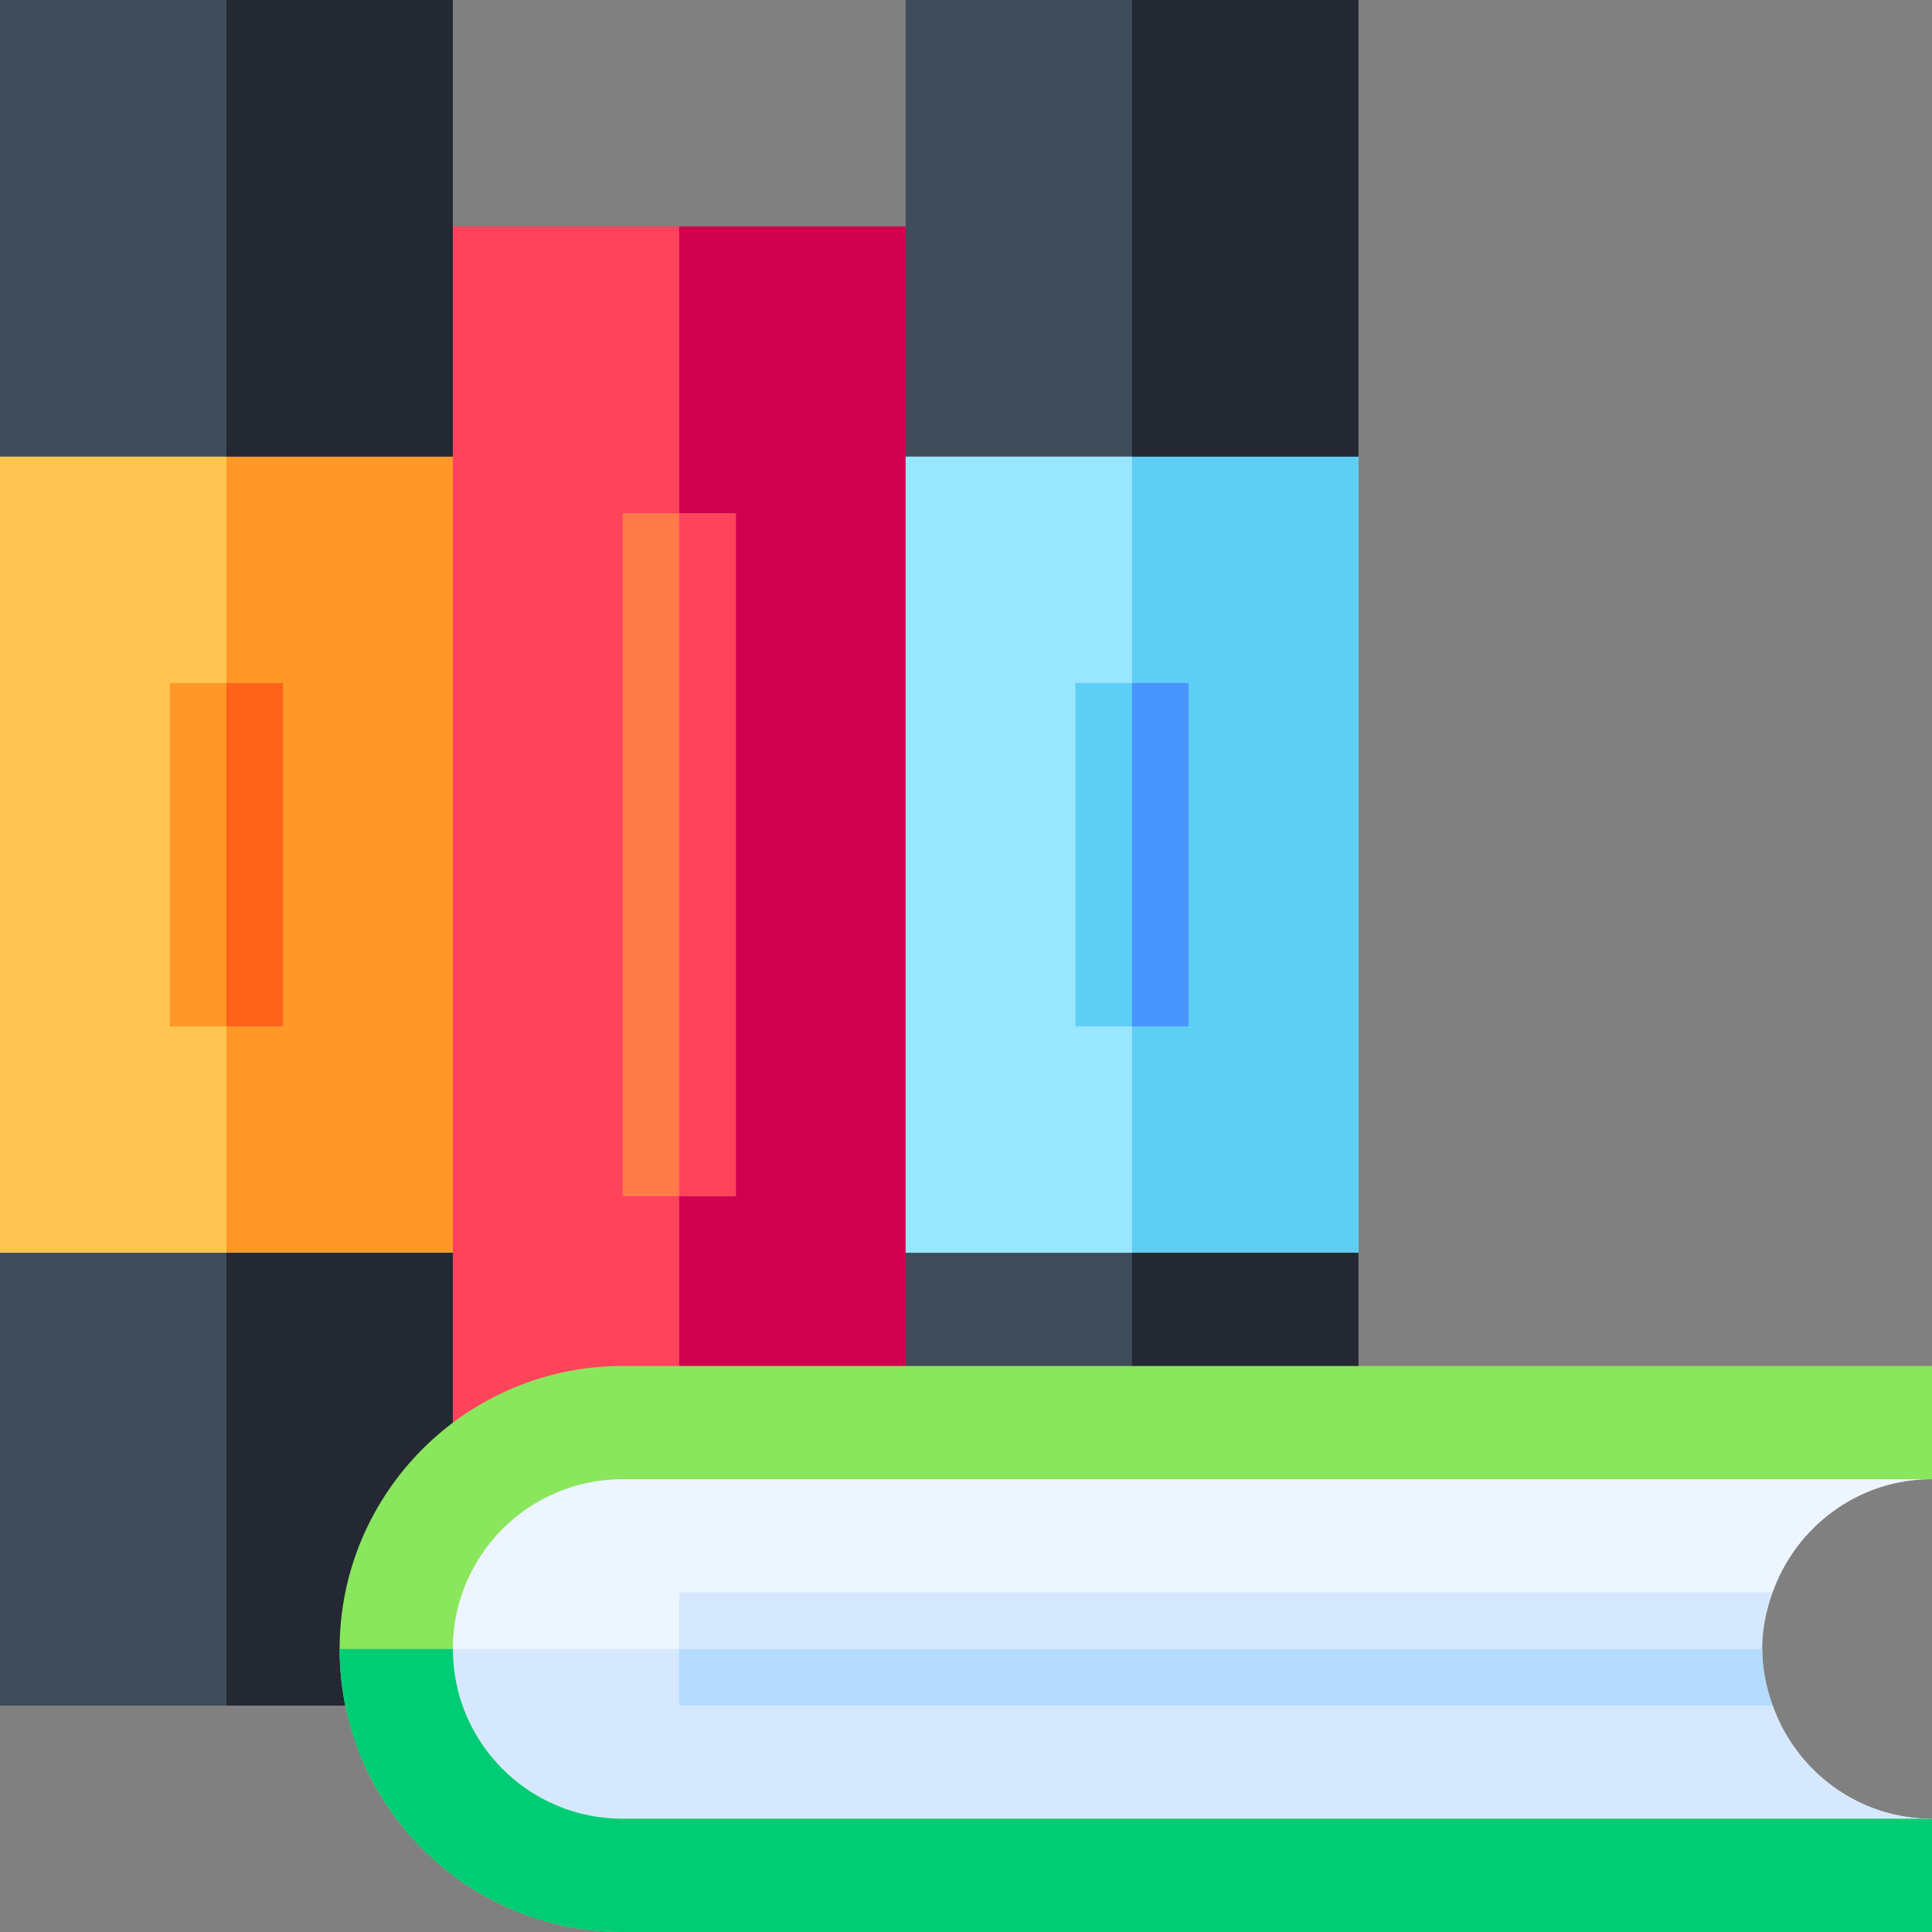 <svg id="Capa_1" enable-background="new 0 0 512 512" height="512" viewBox="0 0 512 512" width="512" xmlns="http://www.w3.org/2000/svg"><rect x="0" y="0" width="512" height="512" fill="#808080" stroke="none"/><g><path d="m90 60h180v392h-180z" fill="#ff435b"/><path d="m180 60h90v392h-90z" fill="#d0004f"/><g><path d="m165 136h30v181h-30z" fill="#ff7b4a"/></g><path d="m180 136h15v181h-15z" fill="#ff435b"/><path d="m360 121v211l-30 30h-60l-30-30v-211l30-31h60z" fill="#99e6ff"/><path d="m360 121v211l-30 30h-30v-272h30z" fill="#5ecef4"/><path d="m240 0h120v121h-120z" fill="#3e4d59"/><path d="m240 332h120v120h-120z" fill="#3e4d59"/><path d="m300 0h60v121h-60z" fill="#242833"/><path d="m300 332h60v120h-60z" fill="#242833"/><g><path d="m285 181h30v91h-30z" fill="#5ecef4"/></g><path d="m300 181h15v91h-15z" fill="#4895ff"/><path d="m120 121v211l-30 30h-60l-30-30v-211l30-31h60z" fill="#ffc550"/><path d="m120 121v211l-30 30h-30v-272h30z" fill="#ff9827"/><path d="m0 0h120v121h-120z" fill="#3e4d59"/><path d="m0 332h120v120h-120z" fill="#3e4d59"/><path d="m60 0h60v121h-60z" fill="#242833"/><path d="m60 332h60v120h-60z" fill="#242833"/><g><path d="m45 181h30v91h-30z" fill="#ff9827"/></g><path d="m60 181h15v91h-15z" fill="#ff641a"/><path d="m469.763 452-47.763-15 47.763-15c6.213-17.422 22.707-30 42.237-30l-33.71-15h-313.29c-33.137 0-60 26.862-60 60 0 33.137 26.863 60 60 60h306.184l40.816-15c-19.53 0-36.024-12.578-42.237-30z" fill="#edf5ff"/><path d="m165 497h306.184l40.816-15c-19.53 0-36.024-12.578-42.237-30l-47.763-15h-317c0 33.137 26.863 60 60 60z" fill="#d5e8fe"/><path d="m469.763 422h-289.763v15 15h289.763c-1.681-4.715-2.763-9.716-2.763-15s1.082-10.285 2.763-15z" fill="#d5e8fe"/><path d="m469.763 452c-1.681-4.715-2.763-9.716-2.763-15h-287v15z" fill="#b5dbff"/><path d="m165 392h347v-30h-347c-41.353 0-75 33.647-75 75s33.647 75 75 75h347v-30h-347c-24.853 0-45-20.147-45-45s20.147-45 45-45z" fill="#8ae65c"/><path d="m165 512h347v-30h-347c-24.853 0-45-20.147-45-45h-30c0 41.353 33.647 75 75 75z" fill="#00cc76"/></g></svg>